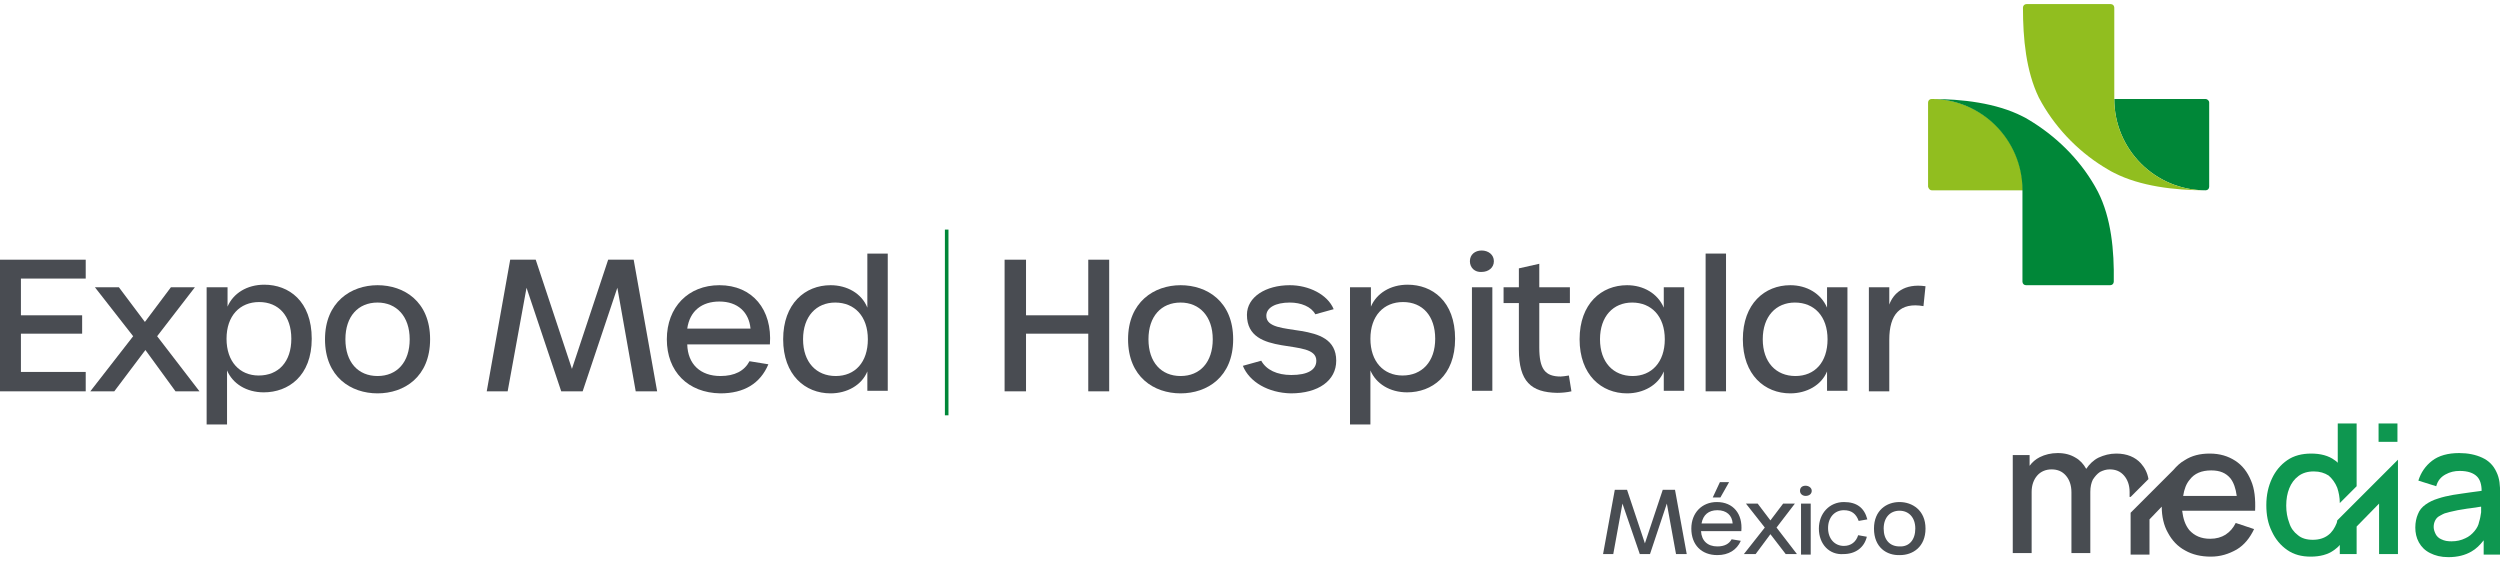 <?xml version="1.0" encoding="utf-8"?>
<!-- Generator: Adobe Illustrator 28.0.0, SVG Export Plug-In . SVG Version: 6.00 Build 0)  -->
<svg version="1.1" id="Capa_1" xmlns="http://www.w3.org/2000/svg" xmlns:xlink="http://www.w3.org/1999/xlink" x="0px" y="0px"
	 viewBox="0 0 490 110" style="enable-background:new 0 0 490 110;" xml:space="preserve">
<style type="text/css">
	.st0{fill:#87BC44;}
	.st1{fill:#91BE1F;}
	.st2{fill:#008738;}
	.st3{fill:#494C52;}
	.st4{fill:#494D52;}
	.st5{fill:#0E9750;}
	.st6{fill:#484C51;}
</style>
<g id="Capa_1_00000056390726387199976140000010175750734369969082_">
	<path class="st0" d="M378.6,18.3L378.6,18.3L378.6,18.3z"/>
	<path class="st1" d="M378.6,37.3h17.9c0-9.9-8-17.9-17.9-17.9c-0.4,0-0.7,0.3-0.7,0.7v16.5C378,37,378.3,37.3,378.6,37.3"/>
	<path class="st2" d="M432.3,19.4h-17.9l0,0c0,9.9,8,17.9,17.9,17.9c0.4,0,0.7-0.3,0.7-0.7V20.1C433,19.7,432.6,19.4,432.3,19.4"/>
	<path class="st2" d="M411.2,37.6c-0.2-0.4-0.4-0.7-0.6-1.1c-3.1-5.4-7.7-9.9-13.1-13.1c-0.3-0.2-0.7-0.4-1.1-0.6
		c-5.1-2.6-11.8-3.4-17.9-3.4c9.9,0,17.9,8,17.9,17.9v17.9c0,0.4,0.3,0.7,0.7,0.7h16.5c0.4,0,0.7-0.3,0.7-0.7
		C414.4,49.1,413.8,42.7,411.2,37.6"/>
	<path class="st1" d="M414.4,19.4L414.4,19.4V1.5c0-0.4-0.3-0.7-0.7-0.7h-16.5c-0.4,0-0.7,0.3-0.7,0.7c0,6.1,0.6,12.4,3.1,17.6
		c0.2,0.4,0.4,0.7,0.6,1.1c3.1,5.4,7.7,10,13.1,13.1c0.3,0.2,0.7,0.4,1.1,0.6c5.1,2.6,11.8,3.4,17.9,3.4l0,0
		C422.4,37.3,414.4,29.3,414.4,19.4"/>
	<polygon class="st3" points="0,50.9 16.8,50.9 16.8,54.6 4.1,54.6 4.1,61.8 16.1,61.8 16.1,65.4 4.1,65.4 4.1,72.9 16.8,72.9 
		16.8,76.7 0,76.7 	"/>
	<polygon class="st3" points="26.1,65.9 18.6,56.3 23.3,56.3 28.4,63.1 33.5,56.3 38.2,56.3 30.8,65.9 39.1,76.7 34.4,76.7 
		28.5,68.6 22.4,76.7 17.7,76.7 	"/>
	<path class="st3" d="M40.6,56.3h4v3.8c1.1-2.6,3.8-4.3,7.2-4.3c4.8,0,9.3,3.2,9.3,10.6c0,7.3-4.6,10.5-9.4,10.5
		c-3.4,0-6.1-1.7-7.2-4.3v10.6h-4V56.3z M57.1,66.4c0-4.5-2.5-7.2-6.3-7.2c-3.8,0-6.4,2.7-6.4,7.2c0,4.5,2.6,7.2,6.3,7.2
		C54.6,73.6,57.1,70.9,57.1,66.4"/>
	<path class="st3" d="M63.7,66.5c0-7.3,5.1-10.6,10.3-10.6c5.2,0,10.3,3.2,10.3,10.6c0,7.4-5.1,10.6-10.3,10.6
		C68.8,77.1,63.7,73.9,63.7,66.5 M80.3,66.5c0-4.5-2.6-7.2-6.3-7.2c-3.8,0-6.3,2.7-6.3,7.2c0,4.5,2.5,7.2,6.3,7.2
		C77.8,73.7,80.3,71,80.3,66.5"/>
	<polygon class="st3" points="100,50.9 105,50.9 112.1,72.3 119.2,50.9 124.2,50.9 128.8,76.7 124.6,76.7 121,56.4 114.2,76.7 
		110,76.7 103.2,56.4 99.5,76.7 95.4,76.7 	"/>
	<path class="st3" d="M130.7,66.5c0-6.3,4.2-10.6,10.3-10.6c6.5,0,10.4,4.8,9.9,11.6h-16.2c0.1,3.9,2.6,6.2,6.5,6.2
		c2.8,0,4.7-1,5.7-2.9l3.7,0.6c-1.6,3.8-4.8,5.7-9.4,5.7C134.8,77,130.7,72.8,130.7,66.5 M147.1,64.4c-0.3-3.2-2.5-5.3-6.1-5.3
		c-3.4,0-5.8,1.8-6.3,5.3H147.1z"/>
	<path class="st3" d="M153.5,66.5c0-7,4.3-10.6,9.3-10.6c3.2,0,6.1,1.6,7.2,4.4V49.7h4v26.9h-4v-3.8c-1.1,2.7-4,4.3-7.2,4.3
		C157.8,77.1,153.5,73.5,153.5,66.5 M170.1,66.5c0-4.5-2.6-7.2-6.4-7.2c-3.7,0-6.3,2.7-6.3,7.2c0,4.5,2.6,7.2,6.4,7.2
		C167.6,73.7,170.1,71,170.1,66.5"/>
	<polygon class="st3" points="196.9,50.9 201.1,50.9 201.1,61.8 213.3,61.8 213.3,50.9 217.4,50.9 217.4,76.7 213.3,76.7 
		213.3,65.4 201.1,65.4 201.1,76.7 196.9,76.7 	"/>
	<path class="st3" d="M221.1,66.5c0-7.3,5.1-10.6,10.3-10.6s10.3,3.2,10.3,10.6c0,7.4-5.1,10.6-10.3,10.6
		C226.2,77.1,221.1,73.9,221.1,66.5 M237.7,66.5c0-4.5-2.6-7.2-6.3-7.2c-3.8,0-6.3,2.7-6.3,7.2c0,4.5,2.5,7.2,6.3,7.2
		C235.2,73.7,237.7,71,237.7,66.5"/>
	<path class="st3" d="M243.6,71.7l3.6-1c1,1.8,3.1,2.8,5.9,2.8c3.2,0,4.9-1,4.9-2.8c0-4.7-13.6-0.4-13.6-9c0-3.5,3.7-5.8,8.4-5.8
		c3.7,0,7.4,1.8,8.6,4.7l-3.6,1c-0.8-1.5-2.8-2.3-5-2.3c-2.8,0-4.6,1-4.6,2.6c0,4.6,13.7,0.4,13.7,8.8c0,3.9-3.5,6.4-8.9,6.4
		C248.6,77,244.9,74.9,243.6,71.7"/>
	<path class="st3" d="M264.7,56.3h4v3.8c1.1-2.6,3.8-4.3,7.2-4.3c4.8,0,9.3,3.2,9.3,10.6c0,7.3-4.6,10.5-9.4,10.5
		c-3.4,0-6.1-1.7-7.2-4.3v10.6h-4V56.3z M281.3,66.4c0-4.5-2.5-7.2-6.3-7.2c-3.8,0-6.4,2.7-6.4,7.2c0,4.5,2.6,7.2,6.3,7.2
		C278.7,73.6,281.3,70.9,281.3,66.4"/>
	<path class="st3" d="M288.1,51.2c0-1.3,1-2.1,2.3-2.1c1.3,0,2.4,0.8,2.4,2.1c0,1.3-1.1,2.1-2.4,2.1
		C289.1,53.4,288.1,52.5,288.1,51.2 M288.5,56.3h4v20.3h-4V56.3z"/>
	<path class="st3" d="M297.7,68.5v-9.1h-3v-3.1h3v-3.7l4-0.9v4.6h6v3.1h-6v8.7c0,4.2,1.1,5.7,4.2,5.7c0.4,0,0.9-0.1,1.6-0.2l0.5,3.1
		c-0.8,0.2-1.9,0.3-2.8,0.3C300.1,76.9,297.7,74.8,297.7,68.5"/>
	<path class="st3" d="M309.6,66.5c0-7,4.3-10.6,9.3-10.6c3.2,0,6,1.6,7.2,4.4v-4h4v20.3h-4v-3.8c-1.1,2.7-4,4.3-7.2,4.3
		C313.9,77.1,309.6,73.5,309.6,66.5 M326.3,66.5c0-4.5-2.6-7.2-6.4-7.2c-3.7,0-6.3,2.7-6.3,7.2c0,4.5,2.6,7.2,6.4,7.2
		C323.7,73.7,326.3,71,326.3,66.5"/>
	<rect x="334.3" y="49.7" class="st3" width="4" height="27"/>
	<path class="st3" d="M341.6,66.5c0-7,4.3-10.6,9.3-10.6c3.2,0,6,1.6,7.2,4.4v-4h4v20.3h-4v-3.8c-1.1,2.7-4,4.3-7.2,4.3
		C345.9,77.1,341.6,73.5,341.6,66.5 M358.2,66.5c0-4.5-2.6-7.2-6.4-7.2c-3.7,0-6.3,2.7-6.3,7.2c0,4.5,2.6,7.2,6.4,7.2
		C355.7,73.7,358.2,71,358.2,66.5"/>
	<path class="st3" d="M366.3,56.3h4v3.4c0.8-2.2,2.9-4.2,7.1-3.6L377,60c-4.6-0.8-6.7,1.6-6.7,6.6v10.1h-4V56.3z"/>
	<polygon class="st4" points="316.5,96 318.9,96 322.4,106.5 325.9,96 328.3,96 330.6,108.6 328.5,108.6 326.7,98.7 323.4,108.6 
		321.4,108.6 318,98.7 316.2,108.6 314.2,108.6 	"/>
	<path class="st4" d="M331.5,103.6c0-3.1,2.1-5.2,5-5.2c3.2,0,5.1,2.3,4.8,5.7h-7.9c0.1,1.9,1.3,3,3.2,3c1.4,0,2.3-0.5,2.8-1.4
		l1.8,0.3c-0.8,1.8-2.4,2.8-4.6,2.8C333.5,108.8,331.5,106.8,331.5,103.6 M339.6,102.6c-0.1-1.6-1.2-2.6-3-2.6
		c-1.7,0-2.8,0.9-3.1,2.6H339.6z M337.1,94.5h1.8l-1.7,3h-1.5L337.1,94.5z"/>
	<polygon class="st4" points="345.9,103.4 342.2,98.7 344.5,98.7 347,102 349.5,98.7 351.8,98.7 348.2,103.4 352.2,108.6 350,108.6 
		347,104.7 344.1,108.6 341.8,108.6 	"/>
	<path class="st4" d="M352.8,96.2c0-0.7,0.5-1,1.1-1c0.6,0,1.2,0.4,1.2,1c0,0.6-0.5,1-1.2,1C353.3,97.2,352.8,96.8,352.8,96.2
		 M353,98.7h1.9v10H353V98.7z"/>
	<path class="st4" d="M356.5,103.6c0-3,2.1-5.2,4.9-5.2c2.5,0,4,1.1,4.6,3.4l-1.7,0.3c-0.5-1.4-1.4-2.1-2.9-2.1
		c-1.8,0-3.1,1.4-3.1,3.5c0,2.1,1.3,3.5,3.1,3.5c1.4,0,2.4-0.8,2.8-2.1l1.7,0.3c-0.5,2.1-2.2,3.4-4.6,3.4
		C358.6,108.8,356.5,106.7,356.5,103.6"/>
	<path class="st4" d="M367.3,103.6c0-3.6,2.5-5.2,5-5.2s5.1,1.6,5.1,5.2c0,3.6-2.5,5.2-5,5.2C369.8,108.9,367.3,107.3,367.3,103.6
		 M375.4,103.6c0-2.2-1.3-3.5-3.1-3.5c-1.8,0-3.1,1.3-3.1,3.5c0,2.2,1.2,3.5,3.1,3.5C374.2,107.2,375.4,105.8,375.4,103.6"/>
	<rect x="185.2" y="45" class="st2" width="0.7" height="36.4"/>
	<path class="st5" d="M489.9,94.5c-0.1-0.7-0.3-1.4-0.6-2c-0.6-1.3-1.5-2.2-2.8-2.8c-1.3-0.6-2.8-0.9-4.5-0.9c-2.2,0-4,0.5-5.3,1.5
		c-1.3,1-2.2,2.3-2.7,3.9l3.5,1.1c0.3-1.1,0.9-1.8,1.8-2.3s1.8-0.7,2.8-0.7c1.6,0,2.7,0.4,3.4,1.1c0.6,0.6,0.9,1.6,0.9,2.8
		c-0.7,0.1-1.4,0.2-2.2,0.3c-1.2,0.2-2.3,0.3-3.4,0.5c-1.1,0.2-2,0.4-2.9,0.7c-1,0.3-1.8,0.7-2.5,1.2c-0.7,0.5-1.2,1.1-1.5,1.9
		c-0.3,0.7-0.5,1.6-0.5,2.6c0,1,0.2,2,0.7,2.9c0.5,0.9,1.2,1.6,2.2,2.1s2.1,0.8,3.6,0.8c1.8,0,3.3-0.4,4.5-1.1
		c0.9-0.5,1.7-1.3,2.4-2.2v2.8h3.3V96.8C490,96,490,95.2,489.9,94.5z M485.9,102.3c-0.1,0.6-0.4,1.2-0.9,1.8
		c-0.5,0.6-1.1,1.1-1.8,1.4c-0.8,0.4-1.7,0.6-2.7,0.6c-0.8,0-1.4-0.1-2-0.4c-0.5-0.2-0.9-0.6-1.1-1c-0.2-0.4-0.4-0.9-0.4-1.4
		c0-0.5,0.1-0.9,0.3-1.3c0.2-0.4,0.5-0.7,0.9-0.9c0.4-0.2,0.8-0.5,1.4-0.6c0.6-0.2,1.3-0.3,2.1-0.5c0.8-0.1,1.6-0.3,2.6-0.4
		c0.6-0.1,1.3-0.2,2-0.3c0,0.3,0,0.7,0,1.1C486.2,101.1,486.1,101.7,485.9,102.3z"/>
	<g>
		<rect x="466.2" y="83" class="st5" width="3.7" height="3.6"/>
		<path class="st5" d="M458,102.5c-0.4,1-0.9,1.8-1.7,2.4c-0.8,0.6-1.8,0.9-3,0.9c-1.2,0-2.2-0.3-2.9-0.9c-0.8-0.6-1.4-1.4-1.7-2.4
			c-0.4-1-0.6-2.2-0.6-3.4c0-1.3,0.2-2.4,0.6-3.4c0.4-1,1-1.8,1.8-2.4c0.8-0.6,1.8-0.9,3-0.9c1.2,0,2.1,0.3,2.9,0.8
			c0.7,0.6,1.3,1.4,1.7,2.4c0.3,0.9,0.5,1.9,0.5,3l3.3-3.3V83h-3.7v7.7c-0.2-0.2-0.4-0.4-0.6-0.5c-1.2-0.9-2.8-1.3-4.6-1.3
			c-1.8,0-3.4,0.4-4.7,1.3c-1.3,0.9-2.3,2.1-3,3.6c-0.7,1.5-1.1,3.2-1.1,5.2c0,1.9,0.3,3.6,1.1,5.2c0.7,1.5,1.7,2.7,3,3.6
			c1.3,0.9,2.8,1.3,4.6,1.3c1.8,0,3.4-0.4,4.6-1.3c0.4-0.3,0.8-0.6,1.1-1v1.8h3.3v-5.4l4.4-4.5v9.9h3.7V95v-0.1v-4.8L458.1,102
			C458.1,102.2,458,102.4,458,102.5z"/>
	</g>
	<g>
		<path class="st6" d="M440.2,100.1h1.8c0.1-2.3-0.1-4.3-0.8-5.9c-0.7-1.7-1.7-3-3.1-3.9c-1.4-0.9-3-1.4-5-1.4
			c-1.9,0-3.5,0.4-4.9,1.3c-0.9,0.5-1.6,1.2-2.2,1.9l0,0l-8.4,8.4v5l0,0v3.2h3.7l0-6.9l2.4-2.5c0,1.9,0.4,3.7,1.2,5.1
			c0.8,1.5,1.9,2.7,3.4,3.5c1.4,0.8,3.1,1.2,5,1.2c1.9,0,3.5-0.5,5.1-1.4c1.5-0.9,2.6-2.3,3.4-4l-3.6-1.2c-0.5,1-1.1,1.7-2,2.3
			c-0.8,0.5-1.8,0.8-3,0.8c-1.8,0-3.1-0.6-4.1-1.7c-0.8-1-1.2-2.2-1.4-3.8h10.6L440.2,100.1L440.2,100.1z M427.9,97.2
			c0.2-1.3,0.6-2.4,1.3-3.2c0.9-1.2,2.3-1.8,4.2-1.8c1.7,0,2.9,0.5,3.8,1.6c0.6,0.8,1,1.9,1.2,3.4H427.9z"/>
		<path class="st6" d="M417.6,97.4l3.5-3.5c-0.2-1.2-0.7-2.2-1.5-3.1c-1.1-1.2-2.7-1.9-4.8-1.9c-1.3,0-2.4,0.3-3.5,0.8
			c-1,0.5-1.8,1.3-2.4,2.2c-0.5-0.9-1.2-1.7-2.1-2.2c-1-0.6-2.1-0.9-3.5-0.9c-1.3,0-2.5,0.3-3.5,0.8c-0.8,0.4-1.5,1-2,1.7v-2.1h-3.3
			v19.2h3.7v-12c0-1.3,0.4-2.4,1.1-3.2c0.7-0.8,1.7-1.2,2.8-1.2c1.2,0,2.1,0.4,2.8,1.2c0.7,0.8,1.1,1.9,1.1,3.3l0,11.9h3.7l0-12l0,0
			c0-1,0.2-1.8,0.5-2.4c0.4-0.6,0.8-1.1,1.4-1.5c0.6-0.3,1.2-0.5,1.9-0.5c1.2,0,2.1,0.4,2.8,1.2c0.7,0.8,1.1,1.9,1.1,3.2V97.4z"/>
	</g>
</g>
<g id="Guias">
</g>
</svg>
